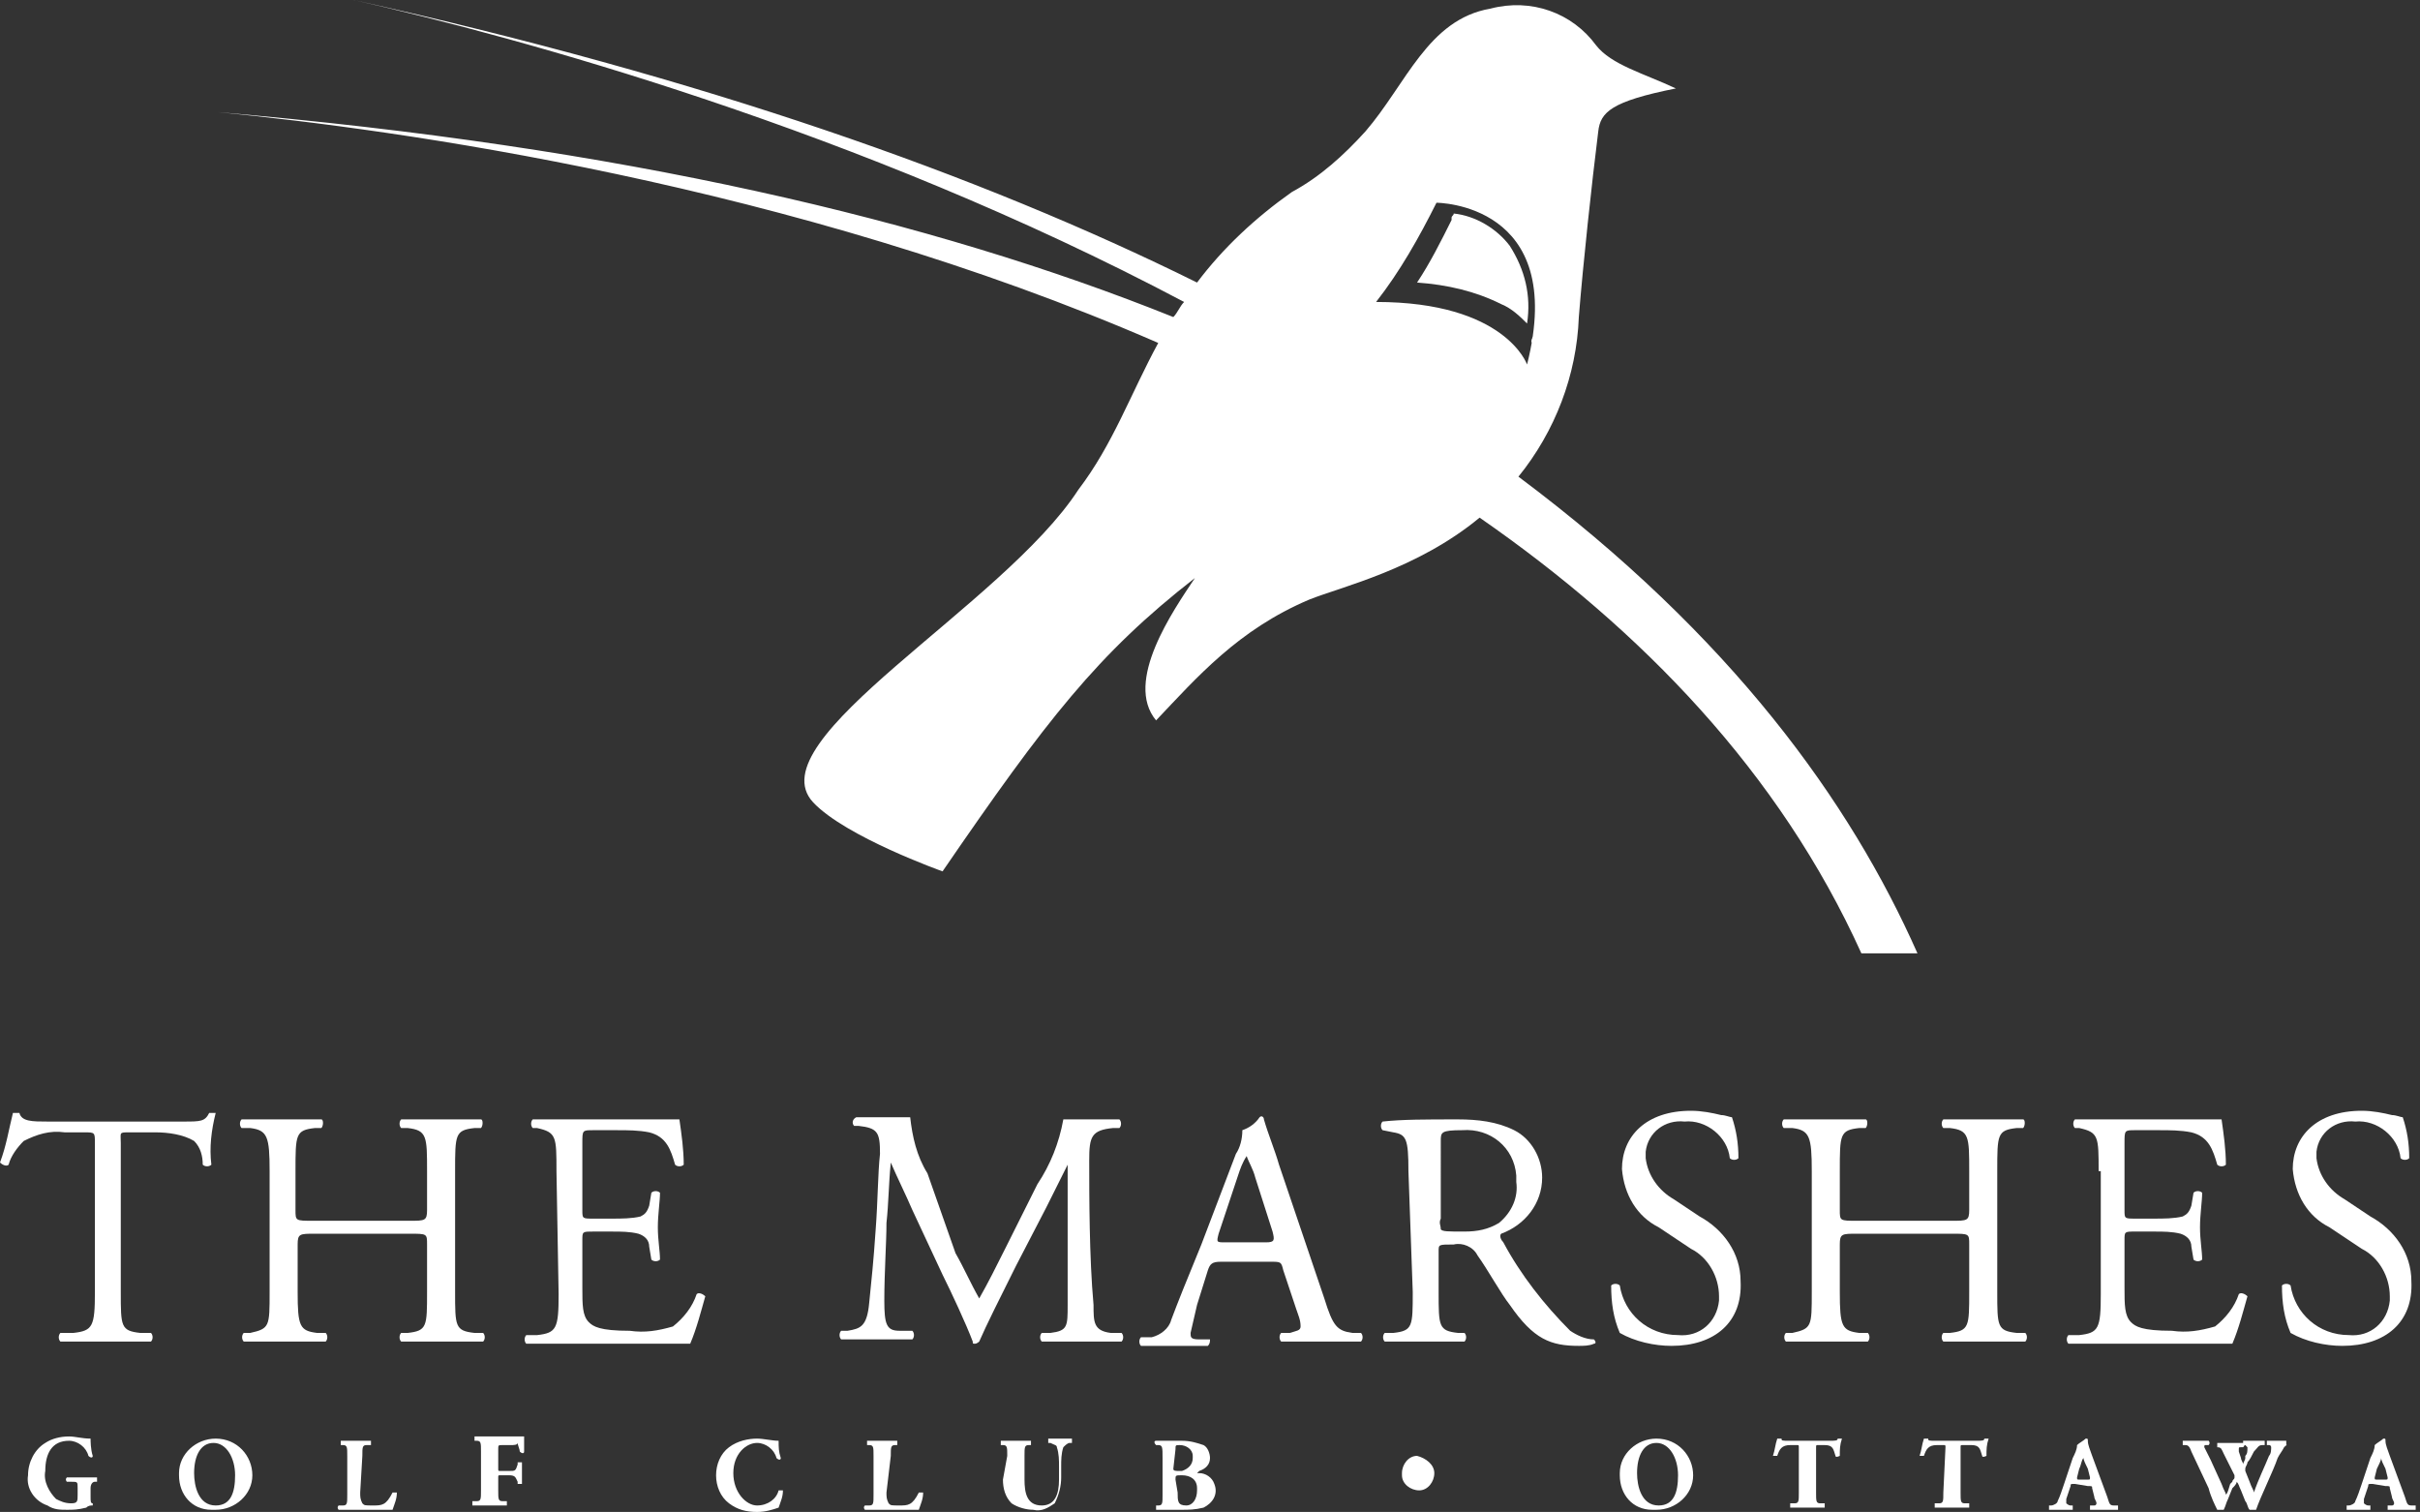 <?xml version="1.0" encoding="utf-8"?>
<!-- Generator: Adobe Illustrator 27.5.0, SVG Export Plug-In . SVG Version: 6.00 Build 0)  -->
<svg version="1.1" id="Layer_1" xmlns="http://www.w3.org/2000/svg" xmlns:xlink="http://www.w3.org/1999/xlink" x="0px" y="0px"
	 viewBox="0 0 112.2 70.1" style="enable-background:new 0 0 112.2 70.1;" xml:space="preserve">
<rect x="0" y="0" width="112.2" height="70.1" fill="#333333" stroke="none"/>
<style type="text/css">
	.st0{fill:#FFFFFF;}
</style>
<g id="Artwork_9" transform="translate(56.114 35.029)">
	<g id="Group_565" transform="translate(-56.114 -35.029)">
		<g id="Group_564">
			<path id="Path_1106" class="st0" d="M70.4,22.1c1.7-2.1,2.7-4.7,2.8-7.4c0.2-2.5,0.6-6.2,0.9-8.6c0.1-0.9,0.6-1.4,3.6-2
				c-1.5-0.7-3-1.1-3.7-2c-1.1-1.5-3-2.2-4.9-1.7c-2.9,0.5-3.9,3.5-5.8,5.7c-1,1.1-2.1,2.1-3.4,2.8c-1.7,1.2-3.2,2.6-4.4,4.2
				C45.4,8.1,32.6,3.6,16.4,0c7.5,1.7,23.4,6,38.5,14c-0.2,0.2-0.3,0.5-0.5,0.7c-11.2-4.5-25.6-7.9-44.3-9.5
				c8.2,0.8,26.6,3.3,43.6,10.7c-1.3,2.4-2.1,4.7-3.7,6.8c-3.5,5.4-15,11.6-12.3,14.5c1.5,1.6,6,3.2,6,3.2c4.8-7,7.2-10.1,11.7-13.6
				c-1,1.5-3.3,4.8-1.8,6.6c1.9-2,3.8-4.2,7.1-5.6c1.5-0.6,5-1.4,7.9-3.8c7.5,5.2,13.9,11.8,17.7,20.2l2.6,0
				C85.8,37.2,80.3,29.5,70.4,22.1z M63.8,14c1.1-1.4,2-3,2.8-4.6c0,0,6.1,0,4.2,7.5C70.8,16.9,69.8,14,63.8,14L63.8,14z"/>
			<path id="Path_1107" class="st0" d="M5.6,59.9c0,1.6,0,1.8,0.9,1.9l0.5,0c0.1,0.1,0.1,0.3,0,0.4c-0.9,0-1.4,0-2,0s-1.2,0-2.2,0
				c-0.1-0.1-0.1-0.3,0-0.4c0,0,0,0,0,0l0.6,0c0.9-0.1,1-0.3,1-1.9V53c0-0.5,0-0.5-0.5-0.5H3c-0.7-0.1-1.3,0.1-1.9,0.4
				c-0.3,0.3-0.6,0.7-0.7,1.1c-0.1,0.1-0.3,0-0.4-0.1c0.3-0.8,0.4-1.5,0.6-2.3c0.1,0,0.2,0,0.3,0C1,52,1.5,52,2.2,52h6.3
				c0.8,0,1,0,1.2-0.4c0.1,0,0.2,0,0.3,0c-0.2,0.8-0.3,1.6-0.2,2.4c-0.1,0.1-0.3,0.1-0.4,0c0-0.4-0.1-0.8-0.4-1.1
				c-0.5-0.3-1.2-0.4-1.8-0.4H6c-0.5,0-0.4,0-0.4,0.5L5.6,59.9z"/>
			<path id="Path_1108" class="st0" d="M14.6,57.2c-0.7,0-0.8,0-0.8,0.5v2.2c0,1.6,0.1,1.8,0.9,1.9l0.4,0c0.1,0.1,0.1,0.3,0,0.4
				c-0.8,0-1.4,0-2,0c-0.7,0-1.2,0-1.8,0c-0.1-0.1-0.1-0.3,0-0.4l0.3,0c0.9-0.2,0.9-0.3,0.9-1.9v-5.6c0-1.6-0.1-1.9-0.9-2l-0.4,0
				c-0.1-0.1-0.1-0.3,0-0.4c0.8,0,1.3,0,1.9,0c0.6,0,1.1,0,1.8,0c0.1,0,0.1,0.3,0,0.4l-0.3,0c-0.9,0.1-0.9,0.3-0.9,2v1.8
				c0,0.5,0,0.5,0.8,0.5H19c0.7,0,0.8,0,0.8-0.5v-1.8c0-1.6,0-1.9-0.9-2l-0.3,0c-0.1-0.1-0.1-0.3,0-0.4c0.7,0,1.2,0,1.9,0
				c0.6,0,1.1,0,1.8,0c0.1,0,0.1,0.3,0,0.4l-0.3,0c-0.9,0.1-0.9,0.3-0.9,2v5.6c0,1.6,0,1.8,0.9,1.9l0.4,0c0.1,0.1,0.1,0.3,0,0.4
				c-0.7,0-1.3,0-1.9,0c-0.6,0-1.2,0-1.9,0c-0.1-0.1-0.1-0.3,0-0.4l0.3,0c0.9-0.1,0.9-0.3,0.9-1.9v-2.2c0-0.5,0-0.5-0.8-0.5H14.6z"
				/>
			<path id="Path_1109" class="st0" d="M25.8,54.3c0-1.6,0-1.8-0.9-2l-0.2,0c-0.1-0.1-0.1-0.3,0-0.4c0.7,0,1.2,0,1.8,0h2.9
				c1,0,1.9,0,2.1,0c0.1,0.7,0.2,1.4,0.2,2.1c-0.1,0.1-0.3,0.1-0.4,0c-0.2-0.7-0.4-1.3-1.2-1.5c-0.5-0.1-1-0.1-1.5-0.1h-1.1
				c-0.5,0-0.5,0-0.5,0.6v3.1c0,0.4,0,0.4,0.5,0.4h0.9c0.4,0,0.9,0,1.3-0.1c0.2-0.1,0.3-0.2,0.4-0.5l0.1-0.6c0.1-0.1,0.3-0.1,0.4,0
				c0,0.4-0.1,1-0.1,1.6c0,0.6,0.1,1.1,0.1,1.5c-0.1,0.1-0.3,0.1-0.4,0l-0.1-0.6c0-0.3-0.2-0.5-0.5-0.6c-0.4-0.1-0.8-0.1-1.2-0.1
				h-0.9c-0.5,0-0.5,0-0.5,0.4v2.2c0,0.8,0,1.3,0.3,1.6c0.2,0.2,0.5,0.4,1.9,0.4c0.7,0.1,1.3,0,2-0.2c0.5-0.4,0.9-0.9,1.1-1.5
				c0.1-0.1,0.3,0,0.4,0.1c0,0,0,0,0,0c-0.2,0.7-0.4,1.5-0.7,2.2c-1.4,0-2.8,0-4.1,0h-1.4c-0.7,0-1.2,0-2.1,0
				c-0.1-0.1-0.1-0.3,0-0.4l0.5,0c0.9-0.1,1-0.3,1-1.9L25.8,54.3z"/>
			<path id="Path_1110" class="st0" d="M44.3,58.1c0.4,0.7,0.7,1.4,1.1,2.1h0c0.4-0.7,0.8-1.5,1.2-2.3l1.5-3c0.6-0.9,1-1.9,1.2-3
				c0.5,0,0.9,0,1.2,0c0.4,0,0.9,0,1.4,0c0.1,0.1,0.1,0.3,0,0.4l-0.3,0c-1,0.1-1.1,0.4-1.1,1.5c0,1.6,0,4.5,0.2,6.7
				c0,0.8,0,1.2,0.8,1.3l0.5,0c0.1,0.1,0.1,0.3,0,0.4c-0.6,0-1.3,0-1.8,0c-0.5,0-1.2,0-1.9,0c-0.1-0.1-0.1-0.3,0-0.4l0.4,0
				c0.8-0.1,0.8-0.3,0.8-1.3l0-6.5h0c-0.1,0.2-0.7,1.4-1,2l-1.4,2.7c-0.7,1.4-1.4,2.8-1.7,3.5c0,0-0.1,0.1-0.2,0.1
				c-0.1,0-0.1,0-0.1-0.1c-0.3-0.8-1-2.3-1.4-3.1l-1.4-3c-0.3-0.7-0.7-1.5-1-2.2h0c-0.1,1-0.1,1.9-0.2,2.8c0,0.9-0.1,2.3-0.1,3.6
				c0,1.1,0.1,1.4,0.7,1.4l0.6,0c0.1,0.1,0.1,0.3,0,0.4c-0.5,0-1.1,0-1.7,0c-0.5,0-1.1,0-1.6,0c-0.1-0.1-0.1-0.3,0-0.4l0.3,0
				c0.6-0.1,0.9-0.2,1-1.3c0.1-1,0.2-1.9,0.3-3.4c0.1-1.3,0.1-2.6,0.2-3.5c0-1-0.1-1.2-1-1.3l-0.2,0c-0.1-0.1-0.1-0.3,0.1-0.4
				c0.5,0,0.8,0,1.2,0c0.4,0,0.8,0,1.3,0c0.1,0.9,0.3,1.8,0.8,2.6L44.3,58.1z"/>
			<path id="Path_1111" class="st0" d="M57.4,54.5c0.1-0.3,0.2-0.6,0.4-0.9h0c0.1,0.3,0.3,0.6,0.4,1l0.8,2.5
				c0.1,0.4,0.1,0.5-0.3,0.5h-1.9c-0.4,0-0.4,0-0.3-0.4L57.4,54.5z M60.1,60.7c0.1,0.3,0.2,0.5,0.2,0.8c0,0.2-0.2,0.2-0.5,0.3
				l-0.4,0c-0.1,0.1-0.1,0.3,0,0.4c0,0,0,0,0,0c0.4,0,1,0,1.8,0c0.7,0,1.2,0,1.9,0c0.1-0.1,0.1-0.3,0-0.4l-0.4,0
				c-0.7-0.1-0.9-0.3-1.3-1.6l-2.1-6.2c-0.2-0.7-0.5-1.4-0.7-2.1c0-0.1-0.1-0.2-0.2-0.1c-0.2,0.3-0.5,0.5-0.8,0.6
				c0,0.4-0.1,0.8-0.3,1.1l-1.6,4.2c-0.7,1.7-1.1,2.7-1.4,3.5c-0.1,0.4-0.5,0.7-0.9,0.8l-0.5,0c-0.1,0.1-0.1,0.3,0,0.4
				c0.4,0,1,0,1.5,0c0.7,0,1.2,0,1.6,0c0.1-0.1,0.1-0.2,0.1-0.3c0,0,0,0,0,0l-0.5,0c-0.4,0-0.4-0.1-0.4-0.3c0.1-0.4,0.2-0.9,0.3-1.3
				l0.5-1.6c0.1-0.3,0.2-0.4,0.6-0.4h2.3c0.5,0,0.5,0,0.6,0.4L60.1,60.7z"/>
			<path id="Path_1112" class="st0" d="M66.8,52.9c0-0.4,0-0.5,1-0.5c1.3-0.1,2.4,0.8,2.5,2.1c0,0.1,0,0.2,0,0.3
				c0.1,0.7-0.2,1.4-0.8,1.9c-0.5,0.3-1,0.4-1.6,0.4c-0.8,0-1,0-1.1-0.1c0-0.2-0.1-0.3,0-0.5V52.9z M65.5,59.9c0,1.6,0,1.8-0.9,1.9
				l-0.4,0c-0.1,0.1-0.1,0.3,0,0.4c0.7,0,1.3,0,1.9,0c0.6,0,1.1,0,1.8,0c0.1-0.1,0.1-0.3,0-0.4l-0.3,0c-0.9-0.1-0.9-0.3-0.9-1.9
				v-1.9c0-0.3,0-0.3,0.7-0.3c0.4-0.1,0.9,0.1,1.1,0.5c0.5,0.7,1.1,1.8,1.5,2.3c1.1,1.6,1.9,1.9,3.2,1.9c0.2,0,0.5,0,0.7-0.1
				c0.1,0,0.1-0.1,0-0.2c0,0,0,0,0,0c-0.4,0-0.8-0.2-1.1-0.4c-1.2-1.2-2.3-2.6-3.1-4.1c-0.1-0.1-0.2-0.3-0.1-0.4
				c1.1-0.4,1.9-1.4,1.9-2.6c0-0.9-0.5-1.8-1.3-2.2c-0.8-0.4-1.7-0.5-2.6-0.5c-1.5,0-2.6,0-3.5,0.1c-0.1,0.1-0.1,0.3,0,0.4
				c0,0,0,0,0,0l0.5,0.1c0.6,0.1,0.7,0.3,0.7,1.8L65.5,59.9z"/>
			<path id="Path_1113" class="st0" d="M77.5,62.4c-0.8,0-1.7-0.2-2.4-0.6c-0.3-0.7-0.4-1.4-0.4-2.2c0.1-0.1,0.3-0.1,0.4,0
				c0.2,1.3,1.3,2.3,2.7,2.3c1,0.1,1.8-0.6,1.9-1.6c0-0.1,0-0.1,0-0.2c0-0.9-0.5-1.8-1.3-2.2l-1.5-1c-1-0.5-1.6-1.5-1.7-2.7
				c0-1.5,1.1-2.7,3.2-2.7c0.5,0,1,0.1,1.4,0.2c0.2,0,0.4,0.1,0.5,0.1c0.2,0.6,0.3,1.2,0.3,1.9c-0.1,0.1-0.3,0.1-0.4,0
				c-0.1-1-1.1-1.8-2.1-1.7c-0.9-0.1-1.7,0.5-1.8,1.4c0,0.1,0,0.2,0,0.3c0.1,0.8,0.6,1.5,1.3,1.9l1.2,0.8c1.1,0.6,1.9,1.7,1.9,3
				C80.8,61.3,79.5,62.4,77.5,62.4z"/>
			<path id="Path_1114" class="st0" d="M86.1,57.2c-0.7,0-0.8,0-0.8,0.5v2.2c0,1.6,0.1,1.8,0.9,1.9l0.4,0c0.1,0.1,0.1,0.3,0,0.4
				c-0.8,0-1.4,0-2,0c-0.7,0-1.2,0-1.8,0c-0.1-0.1-0.1-0.3,0-0.4l0.3,0c0.9-0.2,0.9-0.3,0.9-1.9v-5.6c0-1.6-0.1-1.9-0.9-2l-0.4,0
				c-0.1-0.1-0.1-0.3,0-0.4c0.8,0,1.3,0,2,0c0.6,0,1.1,0,1.8,0c0.1,0,0.1,0.3,0,0.4l-0.3,0c-0.9,0.1-0.9,0.3-0.9,2v1.8
				c0,0.5,0,0.5,0.8,0.5h4.4c0.7,0,0.8,0,0.8-0.5v-1.8c0-1.6,0-1.9-0.9-2l-0.3,0c-0.1-0.1-0.1-0.3,0-0.4c0.7,0,1.2,0,1.9,0
				c0.6,0,1.1,0,1.8,0c0.1,0,0.1,0.3,0,0.4l-0.3,0c-0.9,0.1-0.9,0.3-0.9,2v5.6c0,1.6,0,1.8,0.9,1.9l0.4,0c0.1,0.1,0.1,0.3,0,0.4
				c-0.7,0-1.3,0-1.9,0c-0.6,0-1.2,0-1.9,0c-0.1-0.1-0.1-0.3,0-0.4l0.3,0c0.9-0.1,0.9-0.3,0.9-1.9v-2.2c0-0.5,0-0.5-0.8-0.5H86.1z"
				/>
			<path id="Path_1115" class="st0" d="M97.3,54.3c0-1.6,0-1.8-0.9-2l-0.2,0c-0.1-0.1-0.1-0.3,0-0.4c0.7,0,1.2,0,1.8,0h2.9
				c1,0,1.9,0,2.1,0c0.1,0.7,0.2,1.4,0.2,2.1c-0.1,0.1-0.3,0.1-0.4,0c-0.2-0.7-0.4-1.3-1.2-1.5c-0.5-0.1-1-0.1-1.5-0.1H99
				c-0.5,0-0.5,0-0.5,0.6v3.1c0,0.4,0,0.4,0.5,0.4h0.9c0.4,0,0.9,0,1.3-0.1c0.2-0.1,0.3-0.2,0.4-0.5l0.1-0.6c0.1-0.1,0.3-0.1,0.4,0
				c0,0.4-0.1,1-0.1,1.6c0,0.6,0.1,1.1,0.1,1.5c-0.1,0.1-0.3,0.1-0.4,0l-0.1-0.6c0-0.3-0.2-0.5-0.5-0.6c-0.4-0.1-0.8-0.1-1.2-0.1H99
				c-0.5,0-0.5,0-0.5,0.4v2.2c0,0.8,0,1.3,0.3,1.6c0.2,0.2,0.5,0.4,1.9,0.4c0.7,0.1,1.3,0,2-0.2c0.5-0.4,0.9-0.9,1.1-1.5
				c0.1-0.1,0.3,0,0.4,0.1c-0.2,0.7-0.4,1.5-0.7,2.2c-1.4,0-2.8,0-4.1,0h-1.4c-0.7,0-1.2,0-2.1,0c-0.1-0.1-0.1-0.3,0-0.4l0.5,0
				c0.9-0.1,1-0.3,1-1.9V54.3z"/>
			<path id="Path_1116" class="st0" d="M108.6,62.4c-0.8,0-1.7-0.2-2.4-0.6c-0.3-0.7-0.4-1.4-0.4-2.2c0.1-0.1,0.3-0.1,0.4,0
				c0.2,1.3,1.3,2.3,2.7,2.3c1,0.1,1.8-0.6,1.9-1.6c0-0.1,0-0.1,0-0.2c0-0.9-0.5-1.8-1.3-2.2l-1.5-1c-1-0.5-1.6-1.5-1.7-2.7
				c0-1.5,1.1-2.7,3.2-2.7c0.5,0,1,0.1,1.4,0.2c0.2,0,0.4,0.1,0.5,0.1c0.2,0.6,0.3,1.2,0.3,1.9c-0.1,0.1-0.3,0.1-0.4,0
				c-0.1-1-1.1-1.8-2.1-1.7c-0.9-0.1-1.7,0.5-1.8,1.4c0,0.1,0,0.2,0,0.3c0.1,0.8,0.6,1.5,1.3,1.9l1.2,0.8c1.1,0.6,1.9,1.7,1.9,3
				C111.9,61.3,110.6,62.4,108.6,62.4z"/>
			<path id="Path_1117" class="st0" d="M4.2,69.4c0,0.2,0,0.3,0.1,0.3c0,0,0,0.1,0,0.1c-0.1,0-0.2,0-0.3,0.1C3.6,70,3.4,70,3.1,70
				c-0.3,0-0.6,0-0.9-0.2c-0.6-0.2-1-0.8-0.9-1.4c0-0.6,0.3-1.2,0.8-1.5c0.3-0.2,0.7-0.3,1.1-0.3c0.3,0,0.6,0.1,1,0.1
				c0,0.1,0,0.5,0.1,0.8c0,0.1-0.1,0.1-0.2,0c-0.1-0.4-0.5-0.7-0.9-0.7c-0.8,0-1.1,0.6-1.1,1.4c-0.1,0.5,0.2,1,0.5,1.3
				c0.2,0.1,0.4,0.2,0.7,0.2c0.3,0,0.3-0.1,0.3-0.4v-0.3c0-0.3,0-0.3-0.3-0.3l-0.2,0c0,0-0.1-0.1,0-0.2c0,0,0,0,0,0
				c0.3,0,0.6,0,0.8,0s0.5,0,0.6,0c0,0,0,0.1,0,0.2l-0.1,0c-0.1,0-0.2,0.1-0.2,0.3L4.2,69.4z"/>
			<path id="Path_1118" class="st0" d="M10.9,68.4c0,0.8-0.2,1.4-0.9,1.4c-0.8,0-1-0.9-1-1.5c0-0.8,0.3-1.4,0.9-1.4
				S10.9,67.6,10.9,68.4z M10,66.7c-0.9,0-1.7,0.7-1.7,1.6c0,0,0,0.1,0,0.1c0,0.9,0.6,1.6,1.5,1.6c0.1,0,0.1,0,0.2,0
				c0.9,0,1.7-0.7,1.7-1.6C11.7,67.5,11,66.7,10,66.7C10.1,66.7,10,66.7,10,66.7z"/>
			<path id="Path_1119" class="st0" d="M16.7,69.2c0,0.2,0,0.3,0.1,0.5c0.1,0.1,0.1,0.1,0.5,0.1c0.4,0,0.6,0,0.9-0.6
				c0.1,0,0.1,0,0.2,0c0,0,0,0,0,0c0,0.3-0.1,0.5-0.2,0.8c-0.3,0-0.7,0-1.1,0h-0.6c-0.2,0-0.5,0-0.8,0c0,0-0.1-0.1,0-0.2l0.2,0
				c0.2,0,0.2-0.1,0.2-0.5v-1.8c0-0.4,0-0.5-0.2-0.5l-0.1,0c0,0,0-0.1,0-0.2c0,0,0,0,0,0c0.2,0,0.5,0,0.7,0c0.2,0,0.5,0,0.7,0
				c0,0,0,0.1,0,0.2L17,67c-0.2,0-0.2,0.1-0.2,0.5L16.7,69.2z"/>
			<path id="Path_1120" class="st0" d="M23.1,68.1c0,0.1,0,0.1,0.1,0.1h0.4c0.3,0,0.3,0,0.4-0.3l0-0.1c0.1,0,0.1,0,0.2,0
				c0,0.2,0,0.3,0,0.5s0,0.4,0,0.5c-0.1,0-0.1,0-0.2,0l0-0.1c-0.1-0.2-0.1-0.3-0.4-0.3h-0.4c-0.1,0-0.1,0-0.1,0.1v0.6
				c0,0.4,0,0.5,0.2,0.5l0.2,0c0,0.1,0,0.1,0,0.2c-0.3,0-0.5,0-0.8,0s-0.5,0-0.8,0c0,0,0-0.1,0-0.2l0.2,0c0.2,0,0.2-0.1,0.2-0.5
				v-1.8c0-0.4,0-0.5-0.2-0.5l-0.1,0c0,0,0-0.1,0-0.2c0.2,0,0.4,0,0.7,0h1c0.3,0,0.6,0,0.6,0c0,0.1,0,0.4,0,0.7c0,0.1-0.1,0.1-0.2,0
				c0-0.1-0.1-0.3-0.1-0.4C24,67,23.8,67,23.7,67h-0.4c-0.2,0-0.2,0-0.2,0.2L23.1,68.1z"/>
			<path id="Path_1121" class="st0" d="M36.1,66.8c0,0.3,0,0.5,0.1,0.8c0,0.1-0.1,0.1-0.2,0c-0.1-0.4-0.5-0.7-0.9-0.7
				c-0.5,0-1.1,0.5-1.1,1.4s0.6,1.5,1.1,1.5c0.5,0,0.9-0.3,1-0.7c0.1,0,0.1,0,0.2,0c0,0.3-0.1,0.5-0.2,0.8c-0.3,0.1-0.6,0.2-1,0.2
				c-0.5,0-0.9-0.1-1.3-0.4c-0.4-0.3-0.6-0.8-0.6-1.3c0-0.5,0.2-1,0.6-1.3c0.4-0.3,0.9-0.4,1.3-0.4C35.4,66.7,35.8,66.8,36.1,66.8z"
				/>
			<path id="Path_1122" class="st0" d="M41.1,69.2c0,0.2,0,0.3,0.1,0.5c0.1,0.1,0.1,0.1,0.5,0.1c0.4,0,0.6,0,0.9-0.6
				c0.1,0,0.1,0,0.2,0c0,0,0,0,0,0c0,0.3-0.1,0.5-0.2,0.8c-0.3,0-0.7,0-1.1,0h-0.6c-0.2,0-0.5,0-0.8,0c0,0-0.1-0.1,0-0.2l0.2,0
				c0.2,0,0.2-0.1,0.2-0.5v-1.8c0-0.4,0-0.5-0.2-0.5l-0.1,0c0,0,0-0.1,0-0.2c0,0,0,0,0,0c0.2,0,0.5,0,0.7,0c0.2,0,0.5,0,0.7,0
				c0,0,0,0.1,0,0.2l-0.1,0c-0.2,0-0.2,0.1-0.2,0.5L41.1,69.2z"/>
			<path id="Path_1123" class="st0" d="M46.7,67.5c0-0.4,0-0.5-0.2-0.5l-0.1,0c0,0,0-0.1,0-0.2c0,0,0,0,0,0c0.2,0,0.5,0,0.7,0
				s0.5,0,0.7,0c0,0,0,0.1,0,0.2l-0.1,0c-0.2,0-0.2,0.1-0.2,0.5v1.1c0,0.6,0.1,1.2,0.8,1.2c0.6,0,0.8-0.5,0.8-1.2V68
				c0-0.3,0-0.6-0.1-0.9c0-0.1-0.1-0.1-0.3-0.2l-0.1,0c0,0,0-0.1,0-0.2c0.3,0,0.4,0,0.6,0c0.2,0,0.4,0,0.5,0c0,0,0,0.1,0,0.2l-0.1,0
				c-0.1,0-0.2,0.1-0.3,0.2c-0.1,0.3-0.1,0.6-0.1,0.9v0.5c0,0.4-0.1,0.8-0.3,1.2c-0.3,0.2-0.6,0.4-1,0.3c-0.3,0-0.7-0.1-1-0.3
				c-0.3-0.3-0.4-0.7-0.4-1.1L46.7,67.5z"/>
			<path id="Path_1124" class="st0" d="M54.5,68.6c0-0.2,0-0.2,0.3-0.2c0.4,0,0.7,0.2,0.7,0.6c0,0,0,0.1,0,0.1
				c0,0.4-0.2,0.7-0.5,0.7c-0.4,0-0.4-0.2-0.4-0.6L54.5,68.6z M53.9,69.3c0,0.4,0,0.5-0.2,0.5l-0.1,0c0,0,0,0.1,0,0.2
				c0.3,0,0.5,0,0.7,0c0.1,0,0.3,0,0.5,0c0.3,0,0.6,0,1-0.1c0.4-0.2,0.7-0.6,0.5-1.1c-0.1-0.3-0.4-0.5-0.7-0.5c0,0-0.1,0-0.1,0
				s0,0,0.1-0.1c0.3-0.1,0.5-0.3,0.5-0.6c0-0.2-0.1-0.5-0.3-0.6c-0.3-0.1-0.6-0.2-1-0.2c-0.5,0-0.8,0-1.2,0c-0.1,0-0.1,0.1,0,0.2
				l0.1,0c0.2,0,0.2,0.1,0.2,0.6L53.9,69.3z M54.5,67.2c0-0.2,0-0.2,0.2-0.2c0.3,0,0.6,0.2,0.6,0.5c0,0,0,0.1,0,0.1
				c0,0.3-0.2,0.5-0.5,0.6c0,0-0.1,0-0.1,0c-0.2,0-0.3,0-0.3-0.1L54.5,67.2z"/>
			<path id="Path_1125" class="st0" d="M77.8,68.4c0,0.8-0.2,1.4-0.9,1.4c-0.8,0-1-0.9-1-1.5c0-0.8,0.3-1.4,0.9-1.4
				S77.8,67.6,77.8,68.4z M76.8,66.7c-0.9,0-1.7,0.7-1.7,1.6c0,0,0,0.1,0,0.1c0,0.9,0.6,1.6,1.5,1.6c0.1,0,0.1,0,0.2,0
				c0.9,0,1.7-0.7,1.7-1.6C78.5,67.5,77.8,66.7,76.8,66.7C76.9,66.7,76.9,66.7,76.8,66.7L76.8,66.7z"/>
			<path id="Path_1126" class="st0" d="M83.4,67.1c0-0.1,0-0.1-0.1-0.1H83c-0.4,0-0.5,0.2-0.6,0.5c-0.1,0-0.1,0-0.2,0
				c0.1-0.3,0.1-0.5,0.2-0.8c0,0,0,0,0.1,0c0,0,0,0,0.1,0c0,0.1,0,0.1,0.4,0.1h1.8c0.3,0,0.4,0,0.4-0.1c0,0,0,0,0.1,0
				c0,0,0.1,0,0.1,0c-0.1,0.3-0.1,0.5-0.1,0.8c0,0-0.2,0.1-0.2,0c-0.1-0.3-0.1-0.5-0.5-0.5h-0.3c-0.1,0-0.1,0-0.1,0.1v2.1
				c0,0.4,0,0.5,0.2,0.5l0.2,0c0,0.1,0,0.1,0,0.2c-0.3,0-0.6,0-0.8,0s-0.5,0-0.8,0c0,0,0-0.1,0-0.2l0.2,0c0.2,0,0.2-0.1,0.2-0.5
				L83.4,67.1z"/>
			<path id="Path_1127" class="st0" d="M90.2,67.1c0-0.1,0-0.1-0.1-0.1h-0.3c-0.4,0-0.5,0.2-0.6,0.5c-0.1,0-0.1,0-0.2,0
				c0.1-0.3,0.1-0.5,0.2-0.8c0,0,0,0,0.1,0c0,0,0,0,0.1,0c0,0.1,0,0.1,0.4,0.1h1.8c0.3,0,0.4,0,0.4-0.1c0,0,0,0,0.1,0
				c0,0,0.1,0,0.1,0c-0.1,0.3-0.1,0.5-0.1,0.8c0,0-0.2,0.1-0.2,0c-0.1-0.3-0.1-0.5-0.5-0.5H91c-0.1,0-0.1,0-0.1,0.1v2.1
				c0,0.4,0,0.5,0.2,0.5l0.2,0c0,0.1,0,0.1,0,0.2c-0.3,0-0.6,0-0.8,0c-0.2,0-0.5,0-0.8,0c0,0,0-0.1,0-0.2l0.2,0
				c0.2,0,0.2-0.1,0.2-0.5L90.2,67.1z"/>
			<path id="Path_1128" class="st0" d="M96.4,68.6c-0.1,0-0.1,0-0.1-0.1l0.1-0.4c0.1-0.2,0.1-0.4,0.2-0.5c0,0.1,0.1,0.3,0.2,0.5
				l0.1,0.4c0,0.1,0,0.1-0.1,0.1L96.4,68.6z M96.8,68.9c0.2,0,0.2,0,0.2,0.1l0.1,0.4c0,0.1,0.1,0.2,0.1,0.3c0,0,0,0.1-0.1,0.1
				l-0.2,0c0,0,0,0.1,0,0.2c0,0,0,0,0,0c0.2,0,0.4,0,0.6,0s0.5,0,0.7,0c0,0,0-0.1,0-0.2l-0.2,0c-0.2,0-0.2-0.1-0.3-0.4l-0.7-1.9
				c-0.1-0.3-0.2-0.5-0.2-0.7c0-0.1,0-0.1-0.1-0.1c-0.1,0.1-0.3,0.2-0.4,0.3c0,0.2-0.1,0.4-0.2,0.6l-0.4,1.2
				c-0.1,0.3-0.2,0.6-0.3,0.8c0,0.1-0.2,0.2-0.3,0.2l-0.1,0c0,0,0,0.1,0,0.2c0.2,0,0.3,0,0.5,0c0.2,0,0.4,0,0.6,0c0,0,0-0.1,0-0.2
				l-0.1,0c-0.1,0-0.2-0.1-0.2-0.1c0-0.1,0-0.1,0-0.2l0.2-0.6c0-0.1,0-0.1,0.2-0.1L96.8,68.9z"/>
			<path id="Path_1129" class="st0" d="M106.1,67c-0.1,0-0.1,0-0.2,0.1c-0.1,0.2-0.2,0.3-0.3,0.5c-0.2,0.6-0.8,1.8-1,2.4
				c0,0-0.1,0-0.2,0c0,0-0.1,0-0.1,0c-0.1-0.1-0.1-0.3-0.2-0.4l-0.2-0.5c-0.1-0.2-0.1-0.3-0.2-0.4c0,0.1-0.1,0.2-0.2,0.3l-0.2,0.5
				c-0.1,0.2-0.1,0.3-0.2,0.5c0,0-0.1,0-0.2,0c0,0-0.1,0-0.1,0c-0.1-0.2-0.3-0.6-0.4-1l-0.8-1.7c-0.1-0.3-0.2-0.3-0.3-0.3l-0.1,0
				c0,0,0-0.1,0-0.2c0.2,0,0.4,0,0.6,0c0.2,0,0.4,0,0.6,0c0,0,0.1,0.1,0,0.2l-0.1,0c-0.1,0-0.1,0-0.1,0.1c0.1,0.2,0.2,0.4,0.3,0.6
				l0.5,1.1c0.1,0.3,0.2,0.4,0.2,0.5c0.1-0.1,0.1-0.2,0.2-0.5l0.1-0.1c0-0.1,0.1-0.1,0.1-0.2c0,0,0-0.1,0-0.1l-0.5-1
				c-0.1-0.2-0.1-0.3-0.3-0.3h0c0,0,0-0.1,0-0.2c0.2,0,0.4,0,0.6,0c0.2,0,0.4,0,0.6,0c0.1,0,0.1,0.1,0,0.2l-0.1,0
				c-0.1,0-0.1,0-0.1,0.1c0,0.1,0,0.1,0,0.1l0.1,0.3c0,0.1,0.1,0.2,0.1,0.3c0-0.1,0.1-0.2,0.1-0.3l0-0.1c0.1-0.1,0.1-0.2,0.1-0.4
				c0,0,0,0-0.1-0.1l-0.1,0c0-0.1,0-0.1,0-0.2c0.1,0,0.3,0,0.5,0c0.2,0,0.4,0,0.5,0c0,0.1,0,0.1,0,0.2l-0.1,0
				c-0.2,0-0.2,0.1-0.4,0.3c-0.1,0.2-0.2,0.4-0.3,0.5c0,0.1-0.1,0.2-0.1,0.3c0,0,0,0.1,0,0.1l0.2,0.5c0.1,0.3,0.2,0.4,0.2,0.5
				c0.2-0.6,0.5-1.2,0.7-1.7c0.1-0.1,0.1-0.3,0.1-0.4c0,0,0-0.1-0.1-0.1l-0.1,0c0-0.1,0-0.1,0-0.2c0.2,0,0.3,0,0.5,0
				c0.2,0,0.3,0,0.4,0c0,0,0,0.1,0,0.2L106.1,67z"/>
			<path id="Path_1130" class="st0" d="M110.2,68.6c-0.1,0-0.1,0-0.1-0.1l0.1-0.4c0.1-0.2,0.2-0.4,0.2-0.5c0,0.1,0.1,0.3,0.2,0.5
				l0.1,0.4c0,0.1,0,0.1-0.1,0.1L110.2,68.6z M110.6,68.9c0.2,0,0.2,0,0.2,0.1l0.1,0.4c0,0.1,0.1,0.2,0.1,0.3c0,0,0,0.1-0.1,0.1
				l-0.2,0c0,0,0,0.1,0,0.2c0,0,0,0,0,0c0.2,0,0.4,0,0.6,0s0.5,0,0.7,0c0,0,0-0.1,0-0.2l-0.2,0c-0.2,0-0.2-0.1-0.3-0.4l-0.7-1.9
				c-0.1-0.3-0.2-0.5-0.2-0.7c0-0.1,0-0.1-0.1-0.1c-0.1,0.1-0.3,0.2-0.4,0.3c0,0.2-0.1,0.4-0.2,0.6l-0.4,1.2
				c-0.1,0.3-0.2,0.6-0.3,0.8c0,0.1-0.2,0.2-0.3,0.2l-0.1,0c0,0,0,0.1,0,0.2c0.2,0,0.3,0,0.5,0c0.2,0,0.4,0,0.6,0c0,0,0-0.1,0-0.2
				l-0.1,0c-0.1,0-0.2-0.1-0.2-0.1c0-0.1,0-0.1,0-0.2l0.2-0.6c0-0.1,0-0.1,0.2-0.1L110.6,68.9z"/>
		</g>
		<path id="Path_1131" class="st0" d="M71.1,15.5L71.1,15.5L71.1,15.5z"/>
		<path id="Path_1132" class="st0" d="M71.1,15.6c0,0.1,0,0.2-0.1,0.3c0,0,0,0,0,0C71,15.8,71,15.7,71.1,15.6z"/>
		<path id="Path_1133" class="st0" d="M67.4,9.9c0,0.1-0.1,0.1-0.1,0.2l0,0.1c-0.5,1-1,2-1.6,2.9c1.4,0.1,2.7,0.4,3.9,1
			c0.5,0.2,0.9,0.6,1.2,0.9c0.2-1.3-0.1-2.5-0.8-3.6C69.4,10.6,68.4,10,67.4,9.9z"/>
		<path id="Path_1134" class="st0" d="M66.5,68.3c0,0.4-0.3,0.8-0.7,0.8c-0.4,0-0.8-0.3-0.8-0.7c0,0,0,0,0-0.1
			c0-0.4,0.3-0.8,0.7-0.8C66.1,67.6,66.5,67.9,66.5,68.3C66.5,68.3,66.5,68.3,66.5,68.3z"/>
	</g>
</g>
</svg>
